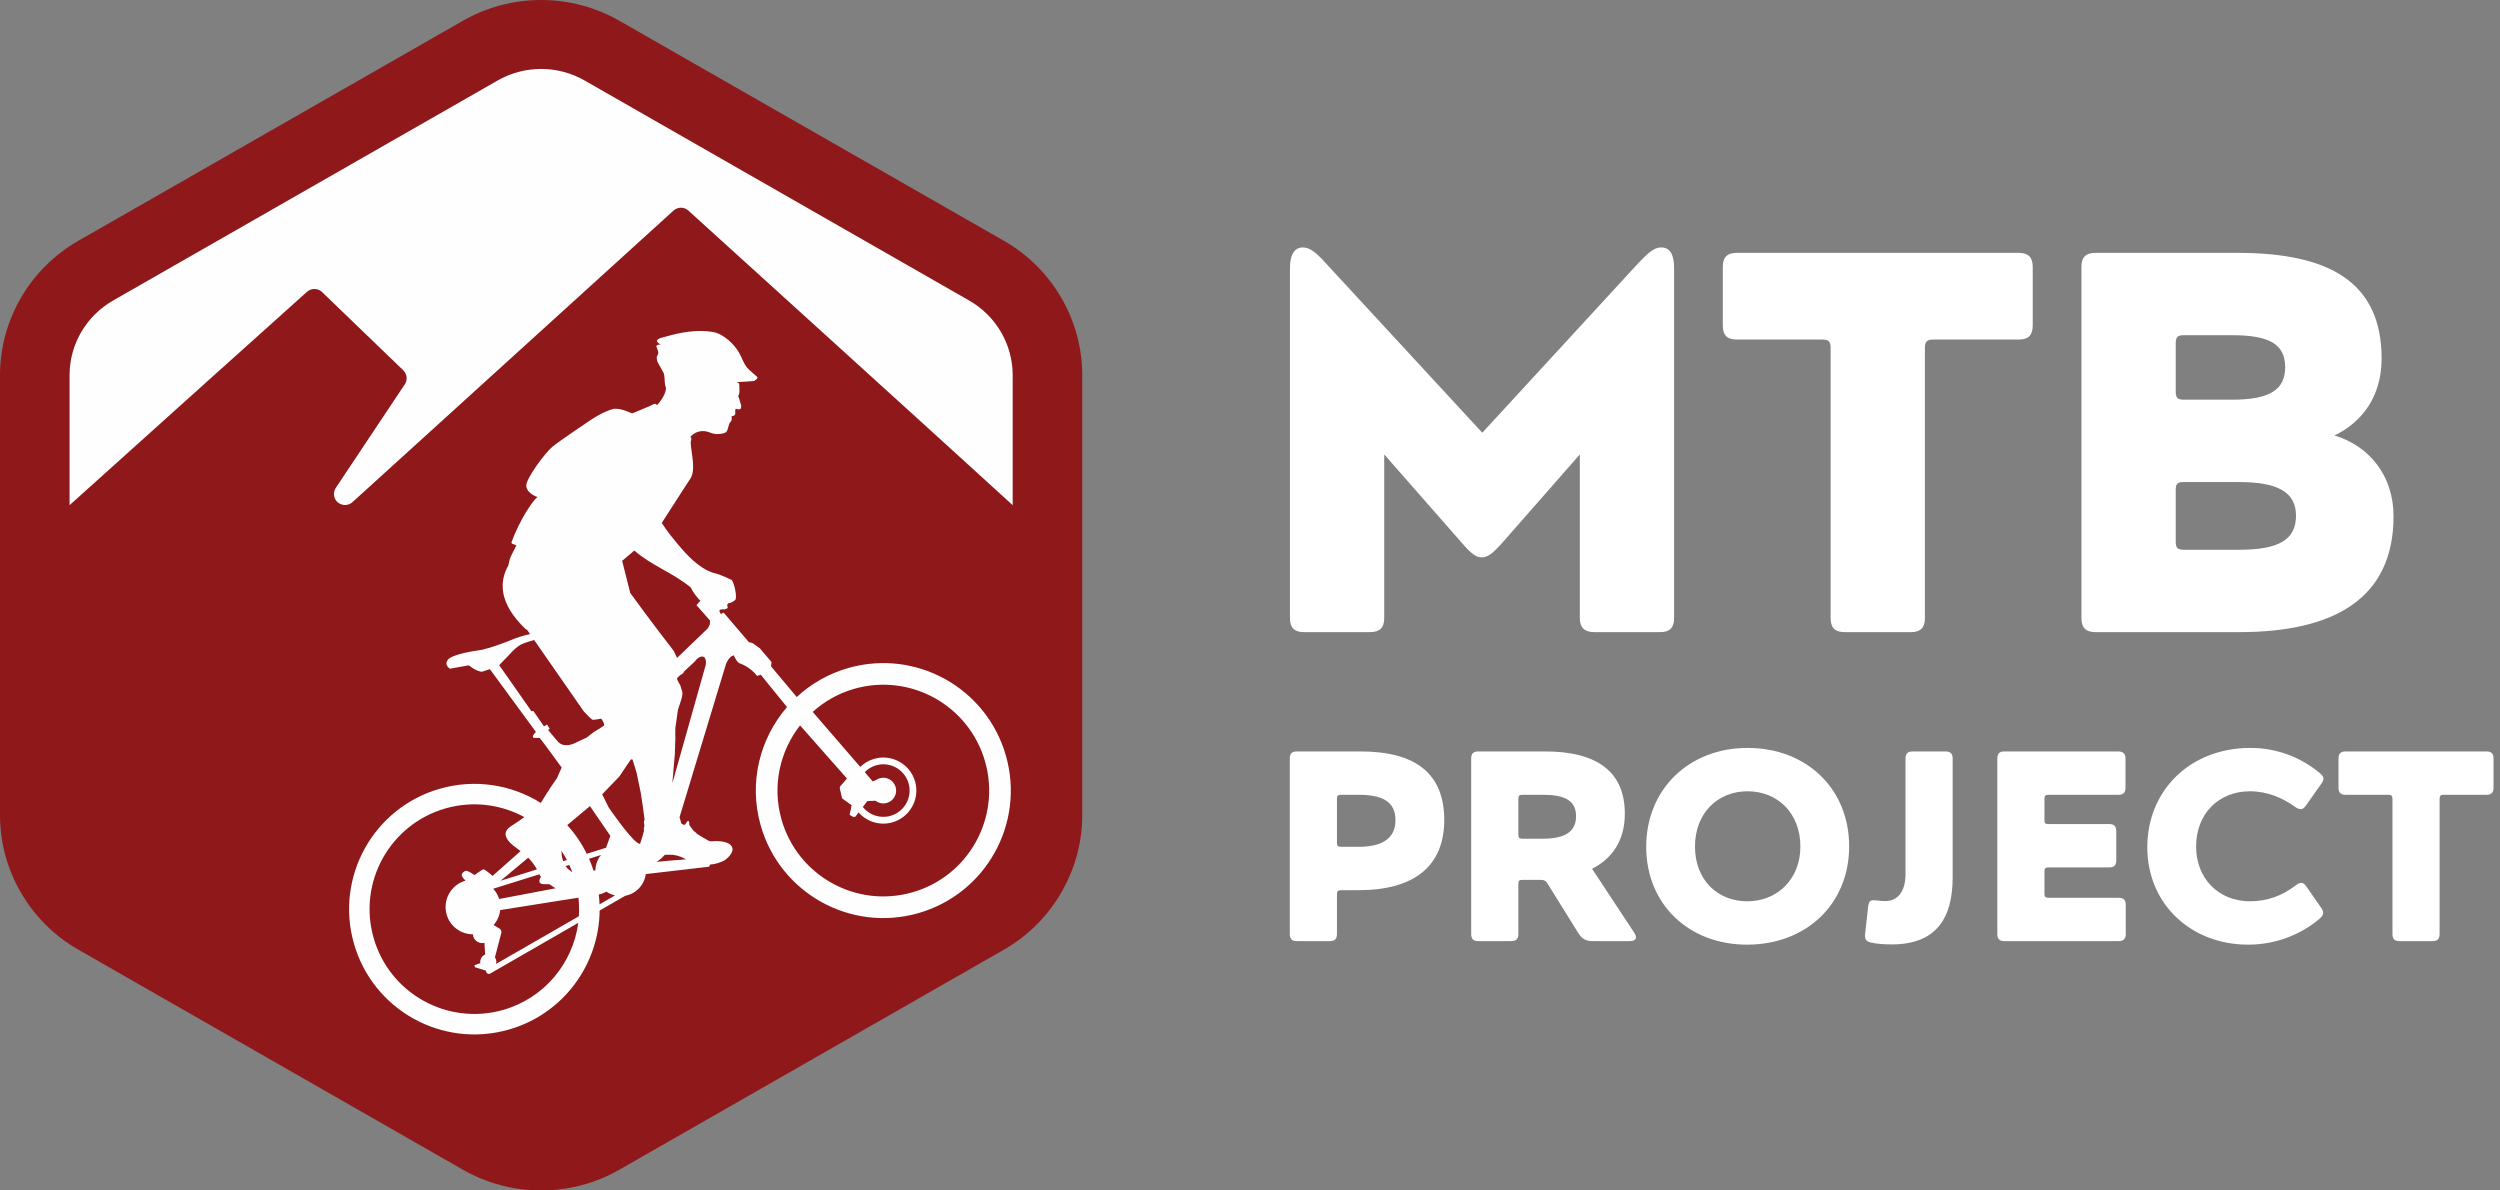 <?xml version="1.0" encoding="UTF-8" standalone="no"?>
<svg width="231px" height="110px" viewBox="0 0 231 110" version="1.1" xmlns="http://www.w3.org/2000/svg"
     xmlns:xlink="http://www.w3.org/1999/xlink">
    <rect x="0" y="0" width="231" height="110" fill="#808080" stroke="none"/>
    <!-- Generator: Sketch 39.1 (31720) - http://www.bohemiancoding.com/sketch -->
    <title>MTB_Horizontal_white</title>
    <desc>Created with Sketch.</desc>
    <defs></defs>
    <g id="Page-1" stroke="none" stroke-width="1" fill="none" fill-rule="evenodd">
        <g id="MTB_Horizontal_white">
            <g id="Logo" transform="translate(0, -1)">
                <g id="Text" transform="translate(119, 23)" fill="#FFFFFF">
                    <path d="M1.393,0.863 C2.044,0.863 2.644,1.364 3.545,2.365 L17.964,17.985 L32.332,2.365 C33.284,1.364 33.834,0.863 34.485,0.863 C35.336,0.863 35.686,1.564 35.686,2.765 L35.686,35.107 C35.686,36.009 35.286,36.409 34.385,36.409 L28.327,36.409 C27.426,36.409 26.976,36.009 26.976,35.107 L26.976,19.988 L19.816,28.148 C18.915,29.149 18.465,29.5 17.914,29.5 C17.414,29.5 16.963,29.2 16.061,28.148 L8.902,19.988 L8.902,35.107 C8.902,36.009 8.502,36.409 7.551,36.409 L1.493,36.409 C0.592,36.409 0.191,36.009 0.191,35.107 L0.191,2.765 C0.191,1.564 0.592,0.863 1.393,0.863"
                          id="Fill-8"></path>
                    <path d="M49.399,9.375 L41.489,9.375 C40.587,9.375 40.187,8.974 40.187,8.073 L40.187,2.666 C40.187,1.765 40.587,1.364 41.489,1.364 L67.522,1.364 C68.423,1.364 68.824,1.765 68.824,2.666 L68.824,8.073 C68.824,8.974 68.423,9.375 67.522,9.375 L59.612,9.375 C59.061,9.375 58.861,9.575 58.861,10.126 L58.861,35.107 C58.861,36.009 58.461,36.409 57.559,36.409 L51.452,36.409 C50.55,36.409 50.15,36.009 50.15,35.107 L50.15,10.126 C50.15,9.575 49.95,9.375 49.399,9.375"
                          id="Fill-10"></path>
                    <path d="M93.151,25.645 C93.151,23.442 91.399,22.541 87.894,22.541 L82.788,22.541 C82.187,22.541 82.037,22.691 82.037,23.291 L82.037,28.048 C82.037,28.599 82.187,28.799 82.788,28.799 L87.894,28.799 C91.599,28.799 93.151,27.848 93.151,25.645 M92.15,11.927 C92.15,9.775 90.648,8.973 87.244,8.973 L82.788,8.973 C82.187,8.973 82.037,9.173 82.037,9.724 L82.037,14.18 C82.037,14.731 82.187,14.931 82.788,14.931 L87.244,14.931 C90.698,14.931 92.15,14.03 92.15,11.927 M74.628,1.364 L87.744,1.364 C96.155,1.364 101.061,4.017 101.061,11.126 C101.061,14.681 99.209,17.034 96.706,18.236 C100.01,19.237 102.163,22.041 102.163,25.695 C102.163,33.355 96.606,36.409 87.894,36.409 L74.628,36.409 C73.726,36.409 73.326,36.008 73.326,35.107 L73.326,2.666 C73.326,1.764 73.726,1.364 74.628,1.364"
                          id="Fill-12"></path>
                    <path d="M9.942,53.794 C9.942,52.116 8.815,51.439 6.538,51.439 L4.909,51.439 C4.61,51.439 4.534,51.541 4.534,51.815 L4.534,55.872 C4.534,56.146 4.61,56.246 4.909,56.246 L6.538,56.246 C8.741,56.246 9.942,55.445 9.942,53.794 M0.828,47.433 L6.713,47.433 C11.845,47.433 14.448,49.512 14.448,53.767 C14.448,58.051 11.645,60.252 6.538,60.252 L4.909,60.252 C4.61,60.252 4.534,60.354 4.534,60.629 L4.534,64.31 C4.534,64.759 4.334,64.96 3.858,64.96 L0.828,64.96 C0.378,64.96 0.177,64.759 0.177,64.31 L0.177,48.084 C0.177,47.634 0.378,47.433 0.828,47.433"
                          id="Fill-14"></path>
                    <path d="M26.628,53.418 C26.628,51.966 25.576,51.439 23.574,51.439 L21.67,51.439 C21.371,51.439 21.296,51.542 21.296,51.816 L21.296,55.096 C21.296,55.397 21.371,55.496 21.67,55.496 L23.574,55.496 C25.676,55.496 26.628,54.794 26.628,53.418 M17.589,47.433 L23.749,47.433 C28.682,47.433 31.134,49.388 31.134,53.193 C31.134,55.696 29.933,57.349 28.107,58.275 L31.987,64.159 C32.113,64.334 32.162,64.484 32.162,64.61 C32.162,64.834 31.961,64.96 31.586,64.96 L28.206,64.96 C27.505,64.96 27.18,64.759 26.83,64.21 L23.998,59.653 C23.823,59.376 23.673,59.301 23.349,59.301 L21.67,59.301 C21.371,59.301 21.296,59.376 21.296,59.677 L21.296,64.309 C21.296,64.759 21.094,64.96 20.619,64.96 L17.589,64.96 C17.14,64.96 16.938,64.759 16.938,64.309 L16.938,48.084 C16.938,47.635 17.14,47.433 17.589,47.433"
                          id="Fill-16"></path>
                    <path d="M47.356,56.222 C47.356,53.116 45.229,51.114 42.473,51.114 C39.695,51.114 37.617,53.143 37.617,56.222 C37.617,59.276 39.67,61.28 42.449,61.28 C45.202,61.28 47.356,59.252 47.356,56.222 M42.473,47.108 C47.932,47.108 51.862,50.888 51.862,56.198 C51.862,61.529 47.908,65.286 42.424,65.286 C37.04,65.286 33.11,61.554 33.11,56.246 C33.11,50.915 37.067,47.108 42.473,47.108"
                          id="Fill-18"></path>
                    <path d="M54.114,61.182 C54.389,61.182 54.764,61.258 55.215,61.258 C56.318,61.258 57.069,60.405 57.069,58.778 L57.069,48.084 C57.069,47.635 57.27,47.433 57.745,47.433 L60.773,47.433 C61.224,47.433 61.425,47.635 61.425,48.084 L61.425,59.078 C61.425,62.885 59.873,65.264 55.791,65.264 C55.115,65.264 54.339,65.212 53.862,65.086 C53.389,64.963 53.288,64.761 53.34,64.261 L53.614,61.807 C53.663,61.331 53.788,61.182 54.114,61.182"
                          id="Fill-20"></path>
                    <path d="M66.203,47.433 L76.719,47.433 C77.17,47.433 77.395,47.635 77.395,48.084 L77.395,50.788 C77.395,51.264 77.17,51.439 76.719,51.439 L70.285,51.439 C69.984,51.439 69.908,51.541 69.908,51.816 L69.908,53.768 C69.908,54.069 69.984,54.143 70.285,54.143 L75.893,54.143 C76.342,54.143 76.544,54.343 76.544,54.819 L76.544,57.499 C76.544,57.95 76.342,58.149 75.893,58.149 L70.285,58.149 C69.984,58.149 69.908,58.249 69.908,58.526 L69.908,60.577 C69.908,60.854 69.984,60.954 70.285,60.954 L76.743,60.954 C77.194,60.954 77.42,61.129 77.42,61.605 L77.42,64.309 C77.42,64.758 77.194,64.96 76.743,64.96 L66.203,64.96 C65.752,64.96 65.552,64.758 65.552,64.309 L65.552,48.084 C65.552,47.635 65.752,47.433 66.203,47.433"
                          id="Fill-22"></path>
                    <path d="M95.661,62.355 C95.661,62.531 95.536,62.706 95.284,62.932 C93.534,64.384 91.254,65.286 88.727,65.286 C83.393,65.286 79.411,61.48 79.411,56.297 C79.411,50.989 83.417,47.108 88.926,47.108 C91.48,47.108 93.682,48.035 95.386,49.463 C95.585,49.638 95.685,49.788 95.685,49.939 C95.685,50.087 95.637,50.213 95.511,50.388 L94.059,52.441 C93.908,52.667 93.758,52.767 93.583,52.767 C93.432,52.767 93.257,52.692 93.083,52.566 C91.932,51.74 90.529,51.114 88.902,51.114 C86.022,51.114 83.92,53.168 83.92,56.222 C83.92,59.176 85.998,61.28 88.902,61.28 C90.579,61.28 91.956,60.704 93.133,59.802 C93.332,59.652 93.484,59.577 93.633,59.577 C93.808,59.577 93.934,59.676 94.083,59.878 L95.511,61.929 C95.612,62.081 95.661,62.23 95.661,62.355"
                          id="Fill-24"></path>
                    <path d="M101.687,51.439 L97.731,51.439 C97.28,51.439 97.079,51.24 97.079,50.788 L97.079,48.084 C97.079,47.634 97.28,47.433 97.731,47.433 L110.751,47.433 C111.202,47.433 111.401,47.634 111.401,48.084 L111.401,50.788 C111.401,51.24 111.202,51.439 110.751,51.439 L106.795,51.439 C106.519,51.439 106.418,51.541 106.418,51.816 L106.418,64.309 C106.418,64.758 106.22,64.96 105.769,64.96 L102.713,64.96 C102.263,64.96 102.064,64.758 102.064,64.309 L102.064,51.816 C102.064,51.541 101.961,51.439 101.687,51.439"
                          id="Fill-26"></path>
                </g>
                <g id="Mark">
                    <path d="M97.204,36.835 C97.204,32.037 94.599,27.565 90.406,25.166 L57.002,6.053 C54.938,4.872 52.587,4.248 50.204,4.248 C47.821,4.248 45.47,4.872 43.406,6.053 L10.002,25.166 C5.809,27.565 3.204,32.037 3.204,36.835 L3.204,75.061 C3.204,79.859 5.809,84.331 10.002,86.73 L43.406,105.843 C45.47,107.024 47.821,107.648 50.204,107.648 C52.587,107.648 54.938,107.024 57.002,105.843 L90.406,86.73 C92.592,85.479 94.34,83.663 95.519,81.533 C96.602,79.577 97.204,77.358 97.204,75.061 L97.204,36.835 Z"
                          id="Fill-1" fill="#FEFEFE"></path>
                    <path d="M10.446,28.77 L45.982,8.438 C47.225,7.726 48.613,7.37 50,7.37 C51.387,7.37 52.775,7.726 54.018,8.438 L89.554,28.77 C92.04,30.194 93.572,32.822 93.572,35.667 L93.572,47.678 C87.02,41.684 63.594,20.448 63.594,20.448 C63.393,20.264 63.125,20.192 62.918,20.192 C62.711,20.192 62.443,20.265 62.243,20.448 L32.585,47.382 C32.188,47.749 31.629,47.748 31.231,47.435 C30.874,47.154 30.709,46.583 31.028,46.078 L37.427,36.475 C37.657,36.13 37.624,35.577 37.261,35.214 L29.766,27.991 C29.614,27.845 29.38,27.701 29.053,27.701 C28.758,27.701 28.522,27.825 28.372,27.959 C28.372,27.959 11.489,43.108 6.428,47.678 L6.428,35.667 C6.428,32.822 7.96,30.194 10.446,28.77 L10.446,28.77 Z M100,35.667 C100,30.562 97.229,25.805 92.768,23.253 L57.232,2.921 C55.036,1.663 52.535,1 50,1 C47.465,1 44.964,1.663 42.768,2.921 L7.232,23.253 C2.771,25.805 0,30.562 0,35.667 L0,76.332 C0,81.438 2.771,86.195 7.232,88.746 L42.768,109.079 C44.964,110.335 47.464,110.999 50,110.999 C52.535,110.999 55.036,110.335 57.232,109.079 L92.768,88.746 C95.093,87.416 96.954,85.484 98.207,83.219 C99.359,81.138 100,78.776 100,76.332 L100,35.667 Z"
                          id="Fill-3" fill="#8F181B"></path>
                    <path d="M82.759,73.725 C82.58,73.095 81.924,72.729 81.294,72.909 C81.168,72.944 81.057,73.003 80.955,73.072 L80.952,73.061 C80.952,73.061 80.666,73.247 80.621,73.181 C80.614,73.171 80.344,72.857 79.903,72.346 C80.187,72.059 80.538,71.832 80.954,71.714 C82.244,71.347 83.587,72.095 83.954,73.385 C84.32,74.675 83.572,76.018 82.282,76.385 C81.313,76.66 80.315,76.306 79.722,75.567 L80.143,75.02 L80.898,74.987 C81.185,75.207 81.567,75.297 81.943,75.19 C82.573,75.011 82.938,74.355 82.759,73.725 L82.759,73.725 Z M84.293,83.455 C79.098,84.933 73.689,81.919 72.212,76.724 C71.324,73.6 72.068,70.404 73.926,68.027 L78.26,72.936 L77.708,73.578 C77.523,73.716 77.627,73.982 77.627,73.982 L77.812,74.768 L78.691,75.404 L78.506,76.283 C78.899,76.595 79.038,76.456 79.038,76.456 L79.334,76.071 C80.088,76.922 81.287,77.318 82.453,76.986 C84.075,76.525 85.016,74.836 84.555,73.214 C84.094,71.592 82.405,70.651 80.783,71.112 C80.277,71.256 79.838,71.519 79.487,71.862 C78.422,70.628 76.749,68.693 75.094,66.778 C76.167,65.813 77.463,65.064 78.944,64.643 C84.139,63.166 89.547,66.18 91.024,71.375 C92.501,76.57 89.487,81.978 84.293,83.455 L84.293,83.455 Z M65.362,59.099 L62.563,61.788 L62.245,61.132 C62.245,61.132 59.969,58.204 58.233,55.783 L58.175,55.554 L58.234,55.561 C58.219,55.557 58.197,55.547 58.17,55.534 L57.486,52.822 C58.042,52.342 58.57,51.905 58.599,51.879 C58.601,51.876 58.61,51.872 58.613,51.869 C60.183,53.254 62.138,53.896 63.827,55.28 C63.827,55.28 64.015,55.748 64.562,56.349 C64.425,56.205 64.23,56.006 64.644,56.441 C64.652,56.449 64.655,56.45 64.655,56.45 C64.674,56.467 64.698,56.487 64.721,56.506 L64.349,56.912 L65.617,58.349 L65.593,58.538 C65.648,58.731 65.362,59.099 65.362,59.099 L65.362,59.099 Z M65.213,62.424 L62.141,73.315 L62.133,73.263 L62.355,70.667 L62.404,69.236 C62.388,68.937 62.397,68.598 62.404,68.259 L62.561,67.166 C62.596,66.919 62.615,66.609 62.721,66.341 C62.874,65.854 63.138,65.232 63.033,64.894 L62.853,64.311 C62.769,64.169 62.606,63.882 62.586,63.822 C62.573,63.781 62.566,63.73 62.558,63.677 C62.609,63.615 62.647,63.571 62.647,63.571 L62.854,63.377 C63.004,63.304 63.146,63.199 63.196,63.091 L63.185,63.068 L64.17,62.148 C64.76,61.381 65.1,61.753 65.1,61.753 C65.289,61.96 65.213,62.424 65.213,62.424 L65.213,62.424 Z M63.389,80.405 C62.491,80.464 61.458,80.559 60.672,80.636 C60.981,80.437 61.224,80.213 61.418,79.991 C61.481,79.983 61.547,79.98 61.612,79.976 C61.78,79.977 61.951,79.979 62.125,79.981 C62.137,79.982 62.147,79.981 62.158,79.983 C62.66,80.041 63.073,80.224 63.389,80.405 L63.389,80.405 Z M59.495,77.496 L59.497,77.799 C59.463,77.919 59.423,78.057 59.383,78.212 C59.332,78.41 59.214,78.723 59.139,78.981 C58.969,78.942 58.892,78.864 58.892,78.864 C58.159,78.395 56.252,75.629 56.252,75.629 L55.642,74.393 L57.23,72.745 L58.292,71.166 L58.449,71.177 L58.456,71.217 L58.818,72.384 L59.198,74.22 C59.341,75.05 59.452,75.891 59.56,76.732 C59.571,76.763 59.485,76.859 59.505,76.919 C59.493,77.126 59.595,77.329 59.495,77.496 L59.495,77.496 Z M55.398,84.562 C55.387,84.258 55.364,83.954 55.327,83.649 L55.384,83.64 C55.384,83.64 55.669,83.592 56.029,83.389 C56.268,83.553 56.541,83.669 56.832,83.736 L55.398,84.562 Z M46.481,94.319 C41.337,95.782 35.981,92.797 34.519,87.653 C33.056,82.509 36.04,77.154 41.184,75.691 C43.719,74.971 46.302,75.333 48.448,76.498 C48.328,76.592 48.129,76.723 47.901,76.891 C47.666,77.064 47.171,77.336 46.995,77.515 C46.819,77.694 46.501,78.016 46.925,78.616 C47.206,79.013 47.633,79.285 48.1,79.641 L45.513,81.933 C45.294,81.736 44.762,81.295 44.655,81.324 C44.528,81.358 43.845,81.855 43.845,81.855 C43.845,81.855 43.221,81.416 43.048,81.462 C42.874,81.509 42.666,81.659 42.666,81.855 C42.666,82.052 43.013,82.372 43.013,82.372 C41.667,82.755 40.887,84.156 41.269,85.501 C41.585,86.613 42.598,87.328 43.699,87.33 C43.703,87.394 43.711,87.457 43.729,87.521 C43.857,87.967 44.314,88.228 44.762,88.118 L44.826,89.199 C44.513,89.331 44.33,89.658 44.38,89.994 L43.834,90.191 L43.892,90.376 L44.916,90.694 L44.92,90.754 C44.925,90.84 44.974,90.918 45.051,90.959 C45.088,90.979 45.128,90.989 45.169,90.989 C45.212,90.989 45.255,90.977 45.294,90.955 L53.431,86.271 C52.94,89.982 50.311,93.23 46.481,94.319 L46.481,94.319 Z M54.214,79.891 C53.733,78.911 53.125,78.022 52.414,77.238 L54.511,75.485 L56.397,78.233 L55.998,79.332 L54.214,79.891 Z M54.843,81.445 C54.721,81.068 54.582,80.703 54.427,80.348 L55.529,80.003 C55.214,80.394 55.022,80.885 55.015,81.424 L54.843,81.445 Z M49.835,81.785 C49.85,81.816 49.864,81.844 49.875,81.863 C49.904,81.91 49.945,81.962 49.99,82.015 C49.972,82.038 49.553,82.619 50.177,82.694 C50.274,82.706 50.479,82.706 50.755,82.697 C50.959,82.837 51.24,83.027 51.336,83.077 L46.122,84.067 C46.01,83.701 45.816,83.386 45.573,83.12 L49.835,81.785 Z M48.828,80.272 C49.215,80.669 49.454,81.041 49.611,81.332 L46.258,82.381 L48.807,80.252 C48.814,80.259 48.821,80.265 48.828,80.272 L48.828,80.272 Z M52.892,81.607 C52.683,81.434 52.511,81.32 52.511,81.32 C52.511,81.32 52.373,81.194 52.253,81.028 L52.6,80.92 C52.704,81.144 52.804,81.372 52.892,81.607 L52.892,81.607 Z M52.383,80.464 L52.04,80.571 C51.963,80.342 51.894,80.099 51.899,79.908 C51.903,79.78 51.875,79.691 51.866,79.604 C52.051,79.88 52.225,80.166 52.383,80.464 L52.383,80.464 Z M53.484,85.664 L45.837,90.066 C45.869,89.942 45.872,89.811 45.835,89.68 C45.812,89.6 45.775,89.53 45.731,89.465 L46.273,87.382 C46.458,86.977 46.158,86.804 46.158,86.804 L45.612,86.47 C45.948,86.084 46.163,85.603 46.221,85.089 L53.448,83.946 C53.512,84.523 53.523,85.097 53.484,85.664 L53.484,85.664 Z M51.468,69.433 L50.64,68.444 L50.795,68.348 L50.551,67.948 L50.263,68.115 L49.279,66.69 L49.107,66.717 L46.124,62.458 L47.031,61.523 C47.775,60.66 48.275,60.492 48.275,60.492 C48.617,60.35 49.199,60.178 49.354,60.134 L53.926,66.71 C54.033,66.813 54.513,67.372 54.735,67.497 C54.829,67.55 55.535,67.404 55.535,67.404 C55.661,67.478 55.87,67.926 55.816,68.02 C55.761,68.117 55.748,68.068 55.73,68.097 C55.377,68.359 54.928,68.564 54.538,68.888 C54.47,68.942 54.354,69.036 54.222,69.146 L53.351,69.549 C51.977,70.304 51.468,69.433 51.468,69.433 L51.468,69.433 Z M92.948,70.828 C91.169,64.571 84.654,60.94 78.397,62.72 C76.551,63.244 74.937,64.183 73.619,65.404 C72.876,64.514 71.718,63.13 71.27,62.603 C71.192,62.511 71.335,62.23 71.263,62.145 C70.614,61.382 70.21,60.906 70.21,60.906 L69.587,60.458 C69.587,60.458 69.446,60.361 69.209,60.35 L66.864,57.604 L66.605,57.74 C66.564,57.652 66.529,57.58 66.51,57.548 C66.311,57.214 66.965,57.315 66.965,57.315 L66.984,57.279 C67.191,57.264 67.318,57.171 67.179,56.93 L67.277,56.754 C67.638,56.692 67.883,56.497 67.934,56.431 C68.157,56.208 67.807,54.649 67.553,54.554 C67.585,54.618 66.821,54.14 65.867,53.918 C64.531,53.473 63.421,52.224 62.69,51.356 C62.15,50.713 61.595,50.041 61.149,49.315 C61.954,48.097 63.259,46.001 63.747,45.298 C64.361,44.414 63.84,42.858 63.819,41.85 C63.818,41.772 63.912,41.584 63.856,41.443 L63.787,41.377 C63.978,41.128 64.63,40.581 65.597,40.965 C66.06,41.149 66.484,41.145 66.888,41.027 C67.254,40.921 67.218,40.656 67.366,40.216 C67.397,40.046 67.533,39.968 67.585,39.873 C67.625,39.741 67.62,39.585 67.586,39.476 L67.733,39.433 C68.099,39.327 67.842,39.122 67.976,38.765 C68.106,38.809 68.275,38.838 68.385,38.806 C68.458,38.786 68.489,38.616 68.493,38.498 L68.277,37.764 C68.246,37.654 68.209,37.666 68.2,37.628 C68.278,37.487 68.319,37.357 68.322,37.237 C68.331,36.995 68.323,36.56 68.292,36.451 C68.272,36.378 68.151,36.372 68.093,36.309 C68.638,36.272 69.618,36.225 69.689,36.203 C69.689,36.203 70.024,35.987 69.993,35.877 C69.959,35.768 69.254,35.257 69.001,34.934 C68.679,34.513 68.53,34 68.292,33.591 C67.884,32.876 66.907,31.849 65.864,31.674 C64.4,31.424 62.856,31.715 61.501,32.107 C61.426,32.13 60.681,32.271 60.7,32.501 C60.713,32.659 60.971,32.819 61.111,32.818 C60.826,32.821 60.587,32.895 60.664,33.06 C61.095,34.034 60.501,33.589 60.739,34.395 C60.77,34.505 61.316,35.419 61.335,35.491 C61.444,35.857 61.383,36.193 61.463,36.606 C61.474,36.643 61.556,36.877 61.534,36.983 C61.404,37.603 60.993,38.142 60.71,38.433 L60.596,38.324 C60.399,38.282 60.17,38.478 60.06,38.508 C59.987,38.527 58.539,39.164 58.429,39.194 C58.354,39.214 57.443,38.693 56.715,38.776 C56.715,38.776 55.742,38.974 54.265,40.019 C54.202,40.064 51.709,41.728 51.014,42.304 C50.436,42.784 48.521,45.266 48.629,45.945 C48.738,46.63 49.648,46.937 49.674,46.918 C49.194,47.257 47.971,49.16 47.27,51.078 C47.206,51.256 47.489,51.295 47.714,51.39 C47.523,51.839 47.18,52.327 47.071,52.792 C47.031,52.941 46.998,53.094 46.97,53.249 C46.16,54.668 46.004,56.697 48.598,59.158 L48.672,59.153 L48.979,59.595 C48.33,59.72 47.656,59.965 47.656,59.965 C45.465,60.874 44.474,61.052 44.474,61.052 C41.888,61.396 41.454,61.884 41.454,61.884 C40.93,62.424 41.58,62.787 41.58,62.787 L43.315,62.476 C44.089,63.089 44.526,63.069 44.526,63.069 L45.267,62.833 L49.521,68.632 C49.007,69.116 49.338,69.179 49.338,69.179 C49.338,69.179 49.782,69.183 49.861,69.186 C49.901,69.188 50.909,70.562 51.897,71.922 L51.46,72.907 L50.816,73.837 L50.71,74.03 C50.469,74.346 50.213,74.82 49.973,75.194 C47.294,73.519 43.945,72.94 40.667,73.872 C34.518,75.62 30.951,82.022 32.699,88.171 C34.448,94.319 40.849,97.887 46.998,96.138 C52.047,94.703 55.353,90.129 55.407,85.134 L57.789,83.763 C58.775,83.578 59.538,82.771 59.671,81.765 L65.513,81.084 C65.513,81.084 65.575,80.999 65.607,80.886 C65.773,80.871 65.921,80.854 65.971,80.841 C66.105,80.806 66.705,80.681 67.034,80.43 C67.363,80.18 68,79.563 67.502,79.078 C67.004,78.592 65.754,78.741 65.754,78.741 C65.754,78.741 65.656,78.737 65.526,78.714 C65.047,78.46 64.622,78.189 64.398,78.041 C64.395,78.037 64.391,78.034 64.388,78.031 C64.235,77.83 64.088,77.829 63.941,77.583 C63.771,77.301 63.669,77.298 63.687,77.118 C63.704,76.937 63.618,76.712 63.447,76.976 C63.275,77.242 63.323,77.222 63.179,77.202 C63.098,77.191 63.101,77.188 62.935,77.062 C62.93,76.958 62.869,76.764 62.79,76.51 L67.089,62.334 C67.321,61.803 67.581,61.607 67.798,61.552 L67.813,61.581 C67.813,61.581 68.098,62.233 68.349,62.292 C68.349,62.292 69.296,62.596 69.956,63.451 L70.296,63.35 L72.721,66.333 C70.209,69.234 69.16,73.303 70.288,77.271 C72.068,83.528 78.582,87.158 84.84,85.379 C91.097,83.6 94.727,77.085 92.948,70.828 L92.948,70.828 Z"
                          id="Fill-6" fill="#FEFEFE"></path>
                </g>
            </g>
        </g>
    </g>
</svg>